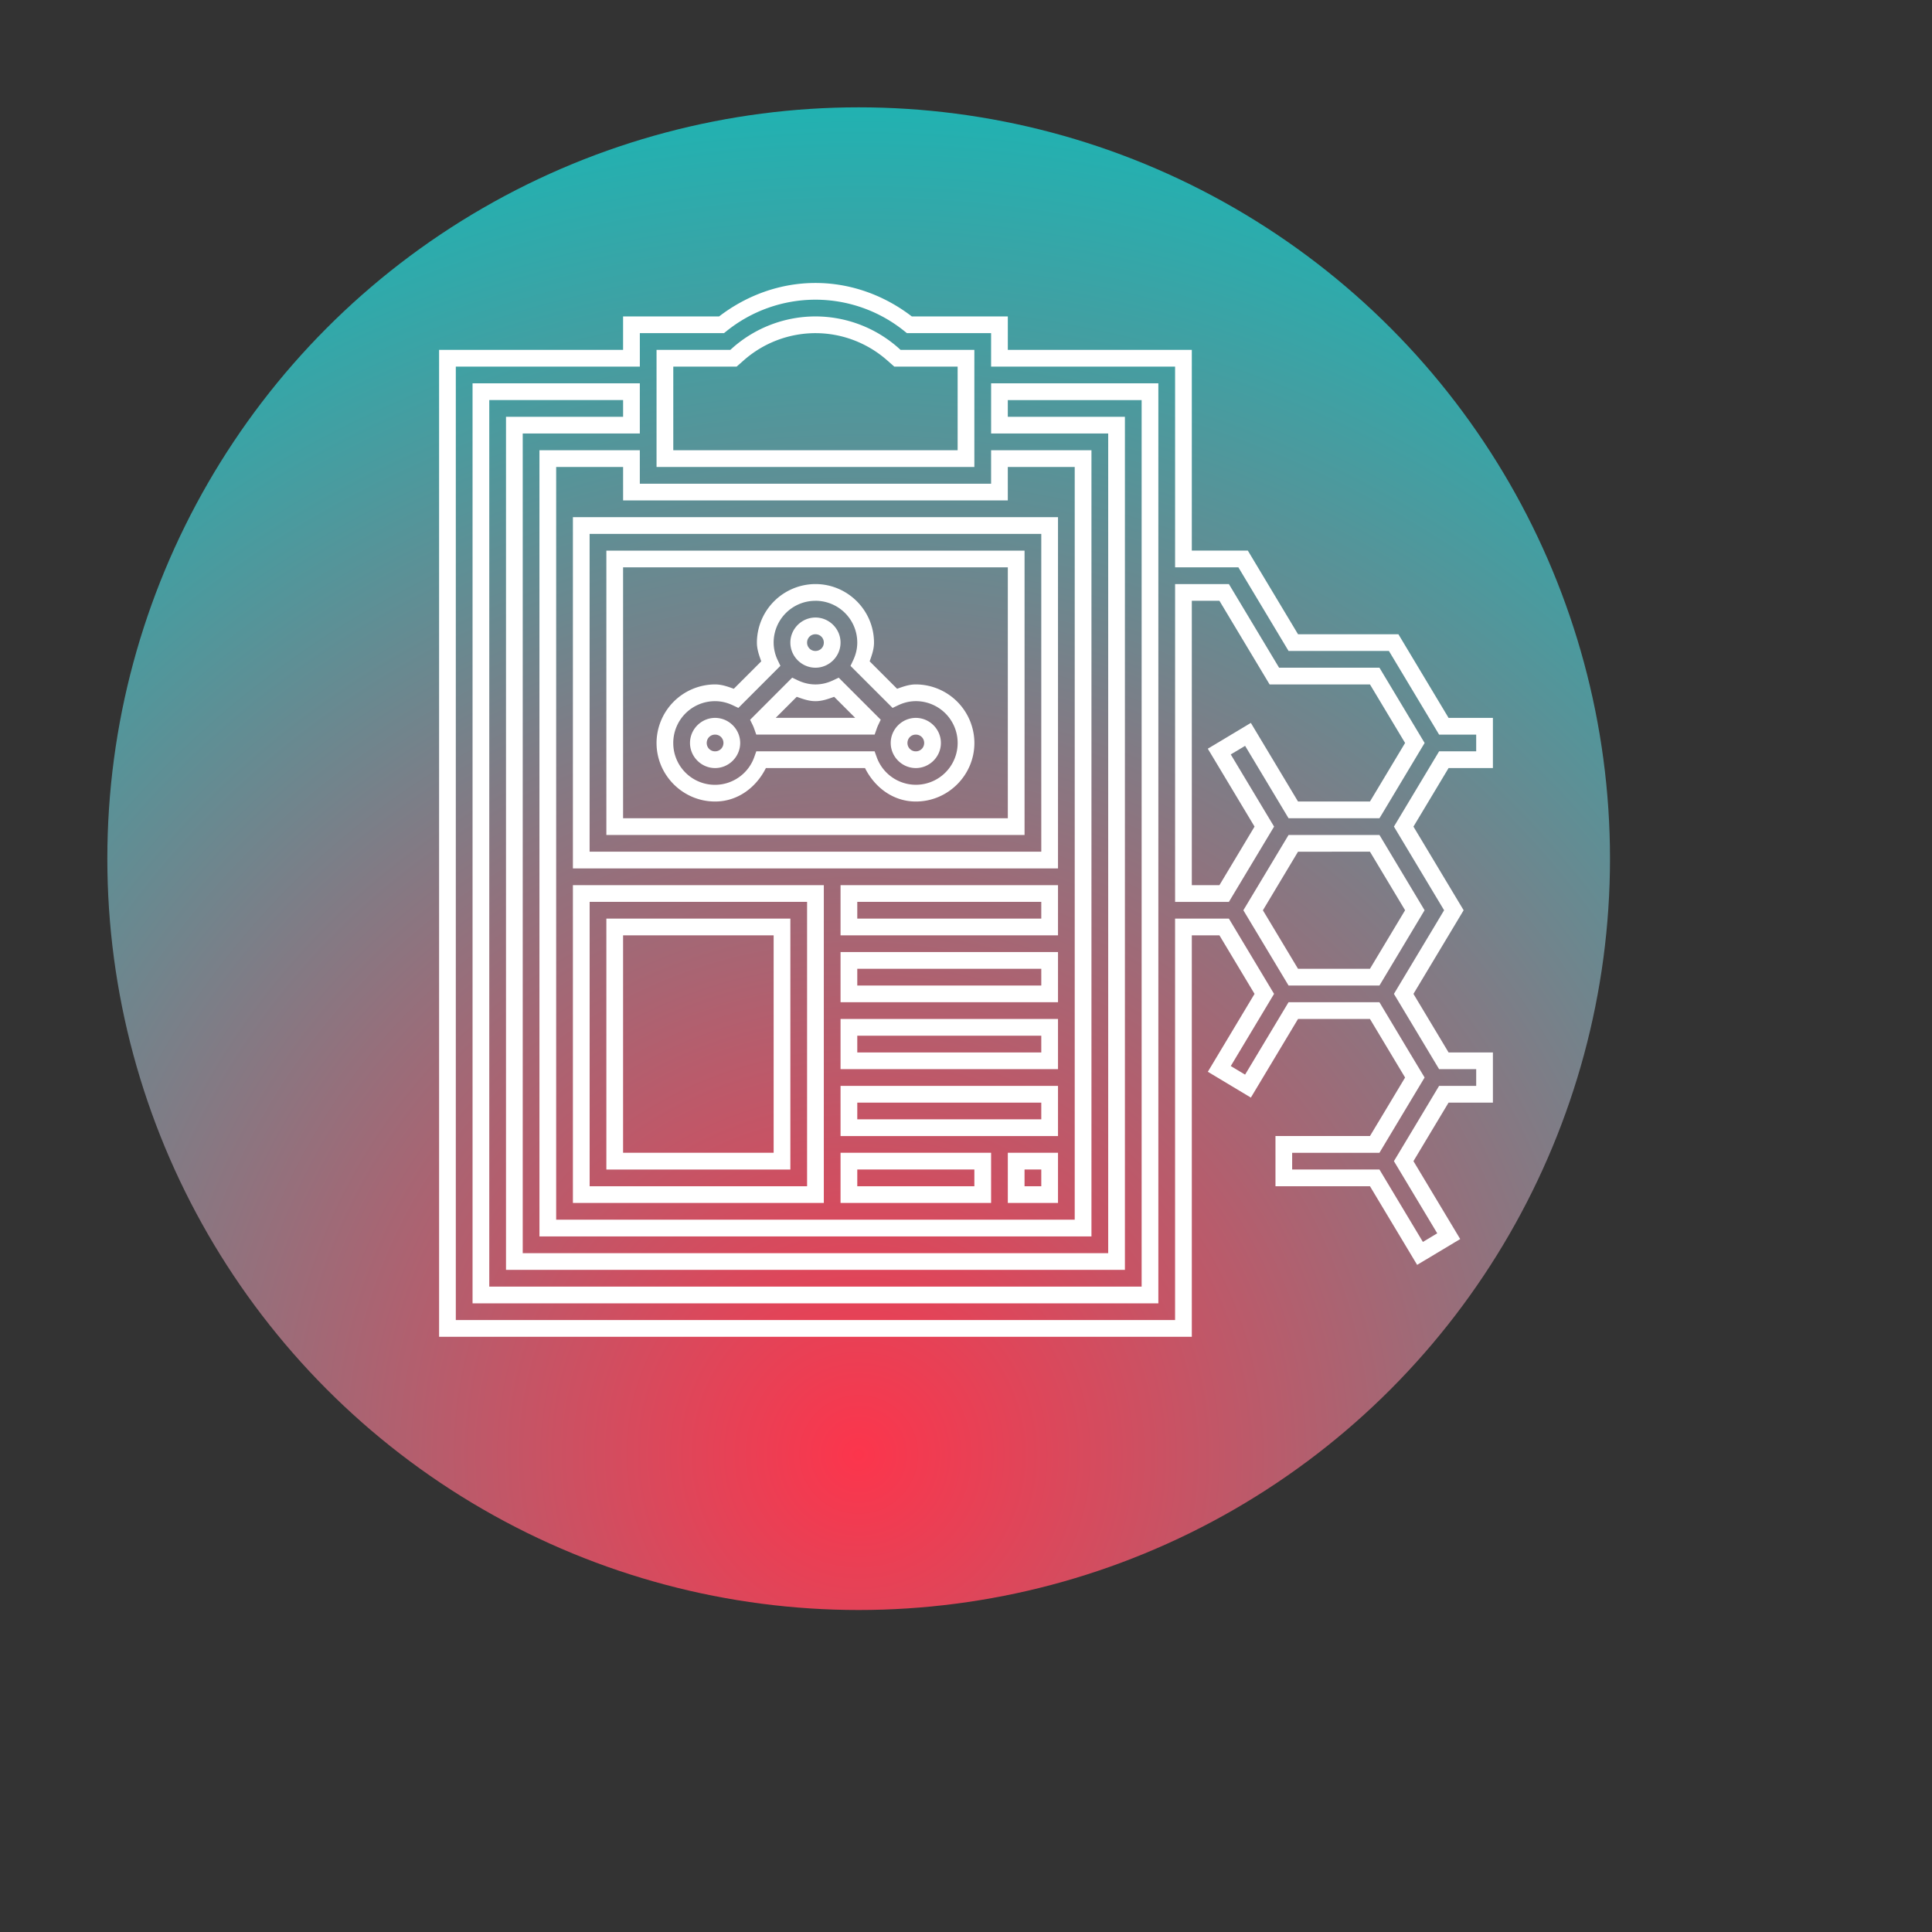 <?xml version="1.0" encoding="UTF-8"?><!DOCTYPE svg PUBLIC "-//W3C//DTD SVG 1.1//EN" "http://www.w3.org/Graphics/SVG/1.1/DTD/svg11.dtd"><svg xmlns="http://www.w3.org/2000/svg" xmlns:xlink="http://www.w3.org/1999/xlink" width="120" height="120" viewBox="0 0 90 90" xml:space="preserve" color-interpolation-filters="sRGB"><rect x="0" y="0" width="90" height="90" fill="#333333" stroke="none"/><title>Biochemical Label</title><defs><radialGradient id="RadialGradient-1" cx="0.5" cy="0.9" r="1"><stop offset="0.00" style="stop-color:rgb(252,53,76); stop-opacity:1;" /><stop offset="1.00" style="stop-color:rgb(10,191,188); stop-opacity:1;" /></radialGradient></defs><!--<rect style="fill:url(#RadialGradient-1)" rx="10" ry="10" x="10" y="10" width="60" height="60"/>--><circle style="fill:url(#RadialGradient-1)" cx="40" cy="40" r="35"/><svg viewBox="0 0 110 110" x="9" y="5" style="fill:rgb(255,255,255);"><path d="M21.619 23.333v20h27.619v-20H21.62zm.952.953h25.715V42.38H22.57V24.286zm.953.952V41.43h23.81v-16.19h-23.81zm.952.952h21.905v14.286H24.476V26.19zM36.857 44.286v2.856h12.381v-2.856h-12.38zm.953.952h10.476v.952H37.81v-.952zM36.857 48.095V50.952h12.381v-2.857h-12.38zm.953.953h10.476V50H37.81v-.952zM36.857 51.905v2.856h12.381v-2.856h-12.38zm.953.952h10.476v.953H37.81v-.953zM36.857 55.714V58.571h12.381v-2.857h-12.38zm.953.953h10.476v.952H37.81v-.952zM36.857 59.524V62.38h8.572v-2.857h-8.572zm.953.952h6.666v.953H37.81v-.953zM46.381 59.524V62.38h2.857v-2.857h-2.857zm.952.952h.953v.953h-.953v-.953zM21.619 44.286V62.38H35.905V44.286H21.619zm.952.952h12.381v16.19h-12.38v-16.19zm.953.952v14.287H34V46.19H23.524zm.952.953h8.572v12.38h-8.572v-12.38z" /><path d="M35.429 10c-1.994 0-3.908.692-5.486 1.905h-5.467v1.905H14V70h42.857V47.143h1.572l2 3.333-2.66 4.435 2.45 1.47 2.685-4.476H67l1.386 2.31.614 1.023-.995 1.66L67 58.57H61.62v2.858H67l2.686 4.477 2.452-1.47L69.476 60l.995-1.66 1.005-1.673H74V53.81h-2.524l-.435-.726-1.565-2.608 1.565-2.608.712-1.186.58-.968-2.857-4.762 2-3.333H74V34.762h-2.524L68.619 30h-5.715l-2.857-4.762h-3.19V13.81H46.381v-1.905h-5.467C39.337 10.692 37.422 10 35.43 10zm0 .952a8.07 8.07 0 0 1 5.076 1.8l.132.105h4.792v1.905h10.476V26.19h3.603l2.857 4.762h5.714l2.857 4.762h2.112v.953h-2.112l-2.572 4.285 2.857 4.762-.147.246-.432.722-.418.695-1.86 3.1 1.86 3.098.712 1.187h2.112v.952h-2.112l-1.281 2.136L68.364 60l2.466 4.109-.816.49-2.474-4.123H62.57v-.952h4.969l1.281-2.136 1.291-2.15-.91-1.512-1.662-2.774h-5.175l-2.474 4.122-.815-.489 2.465-4.109-2.573-4.286h-3.063v22.858H14.952V14.762H25.43v-1.905h4.791l.132-.106a8.071 8.071 0 0 1 5.077-1.799zm0 .953a7.134 7.134 0 0 0-4.714 1.785l-.134.12h-4.2v6.666h18.095V13.81h-4.2l-.134-.12a7.134 7.134 0 0 0-4.713-1.785zm0 .952c1.5 0 2.949.55 4.083 1.548l.405.357h3.607v4.762h-16.19v-4.762h3.606l.406-.357a6.176 6.176 0 0 1 4.083-1.548zm-19.524 2.857v52.381h39.047V15.714H45.43v2.857h6.666v46.667H18.762V18.571h6.667v-2.857h-9.524zm.952.953h7.62v.952H17.81V66.19h35.238V17.62H46.38v-.952H54v50.476H16.857V16.667zm2.857 2.857v44.762h31.429V19.524h-5.714v1.905h-20v-1.905h-5.715zm.953.952h3.81v1.905H46.38v-1.905h3.81v42.857H20.666V20.476zm35.238 6.667v18.095h3.063l2.573-4.286-2.467-4.109.817-.489 2.474 4.122h5.175l.14-.23 2.432-4.056-2.572-4.285h-5.714l-2.858-4.762h-3.063zm.952.952h1.572l2.857 4.762H67l2 3.333-2 3.334h-4.096l-2.686-4.477-2.451 1.469 2.662 4.436-2 3.334h-1.572v-16.19zm5.508 13.334l-2.573 4.285.147.246L62.365 50h5.175l1.663-2.773.907-1.513-2.57-4.285h-5.175zm.54.952H67l2 3.333-.614 1.023L67 49.047h-4.096l-2-3.33 2-3.336z" /><path d="M35.429 27.143a3.343 3.343 0 0 0-3.334 3.333c0 .386.126.727.248 1.066l-1.563 1.563c-.34-.121-.68-.248-1.066-.248a3.343 3.343 0 0 0-3.333 3.333c0 1.834 1.5 3.334 3.333 3.334 1.301 0 2.347-.813 2.893-1.905h5.643c.546 1.092 1.593 1.905 2.895 1.905 1.833 0 3.333-1.5 3.333-3.334a3.344 3.344 0 0 0-3.335-3.333c-.386 0-.727.126-1.066.248l-1.562-1.563c.12-.34.247-.68.247-1.066 0-1.833-1.5-3.333-3.333-3.333zm0 .952a2.378 2.378 0 0 1 2.38 2.381c0 .363-.088.702-.24 1.02l-.145.305 2.396 2.394.305-.146c.316-.152.656-.24 1.018-.24a2.38 2.38 0 1 1 .002 4.762 2.374 2.374 0 0 1-2.234-1.588l-.114-.316H32.06l-.112.316a2.374 2.374 0 0 1-4.615-.793 2.378 2.378 0 0 1 2.381-2.38c.363 0 .702.088 1.02.24l.305.145 2.394-2.396-.145-.305a2.327 2.327 0 0 1-.24-1.018 2.378 2.378 0 0 1 2.38-2.38zm0 .953c-.783 0-1.429.644-1.429 1.428 0 .784.646 1.429 1.429 1.429.782 0 1.428-.645 1.428-1.429s-.646-1.428-1.428-1.428zm0 .952c.266 0 .476.209.476.476 0 .268-.21.476-.476.476a.471.471 0 0 1-.477-.476c0-.267.21-.476.477-.476zm-1.325 2.472l-2.396 2.398.15.307c.03.064.06.135.088.217l.112.318h6.741l.112-.318c.028-.08.057-.154.09-.225l.144-.303-2.394-2.394-.305.145c-.316.152-.655.24-1.017.24-.363 0-.702-.088-1.02-.24l-.305-.145zm.259 1.09c.339.12.68.248 1.066.248.385 0 .726-.127 1.065-.248l1.198 1.198h-4.527l1.198-1.198zm-4.649 1.2c-.783 0-1.428.645-1.428 1.428 0 .784.645 1.429 1.428 1.429.783 0 1.429-.645 1.429-1.429 0-.783-.646-1.428-1.429-1.428zm11.429 0c-.783 0-1.429.645-1.429 1.428 0 .784.646 1.429 1.429 1.429s1.428-.645 1.428-1.429c0-.783-.645-1.428-1.428-1.428zm-11.429.952c.267 0 .476.209.476.476 0 .268-.21.477-.476.477a.471.471 0 0 1-.476-.477c0-.267.21-.476.476-.476zm11.429 0c.267 0 .476.209.476.476 0 .268-.21.477-.476.477a.471.471 0 0 1-.476-.477c0-.267.21-.476.476-.476z" /></svg></svg>
